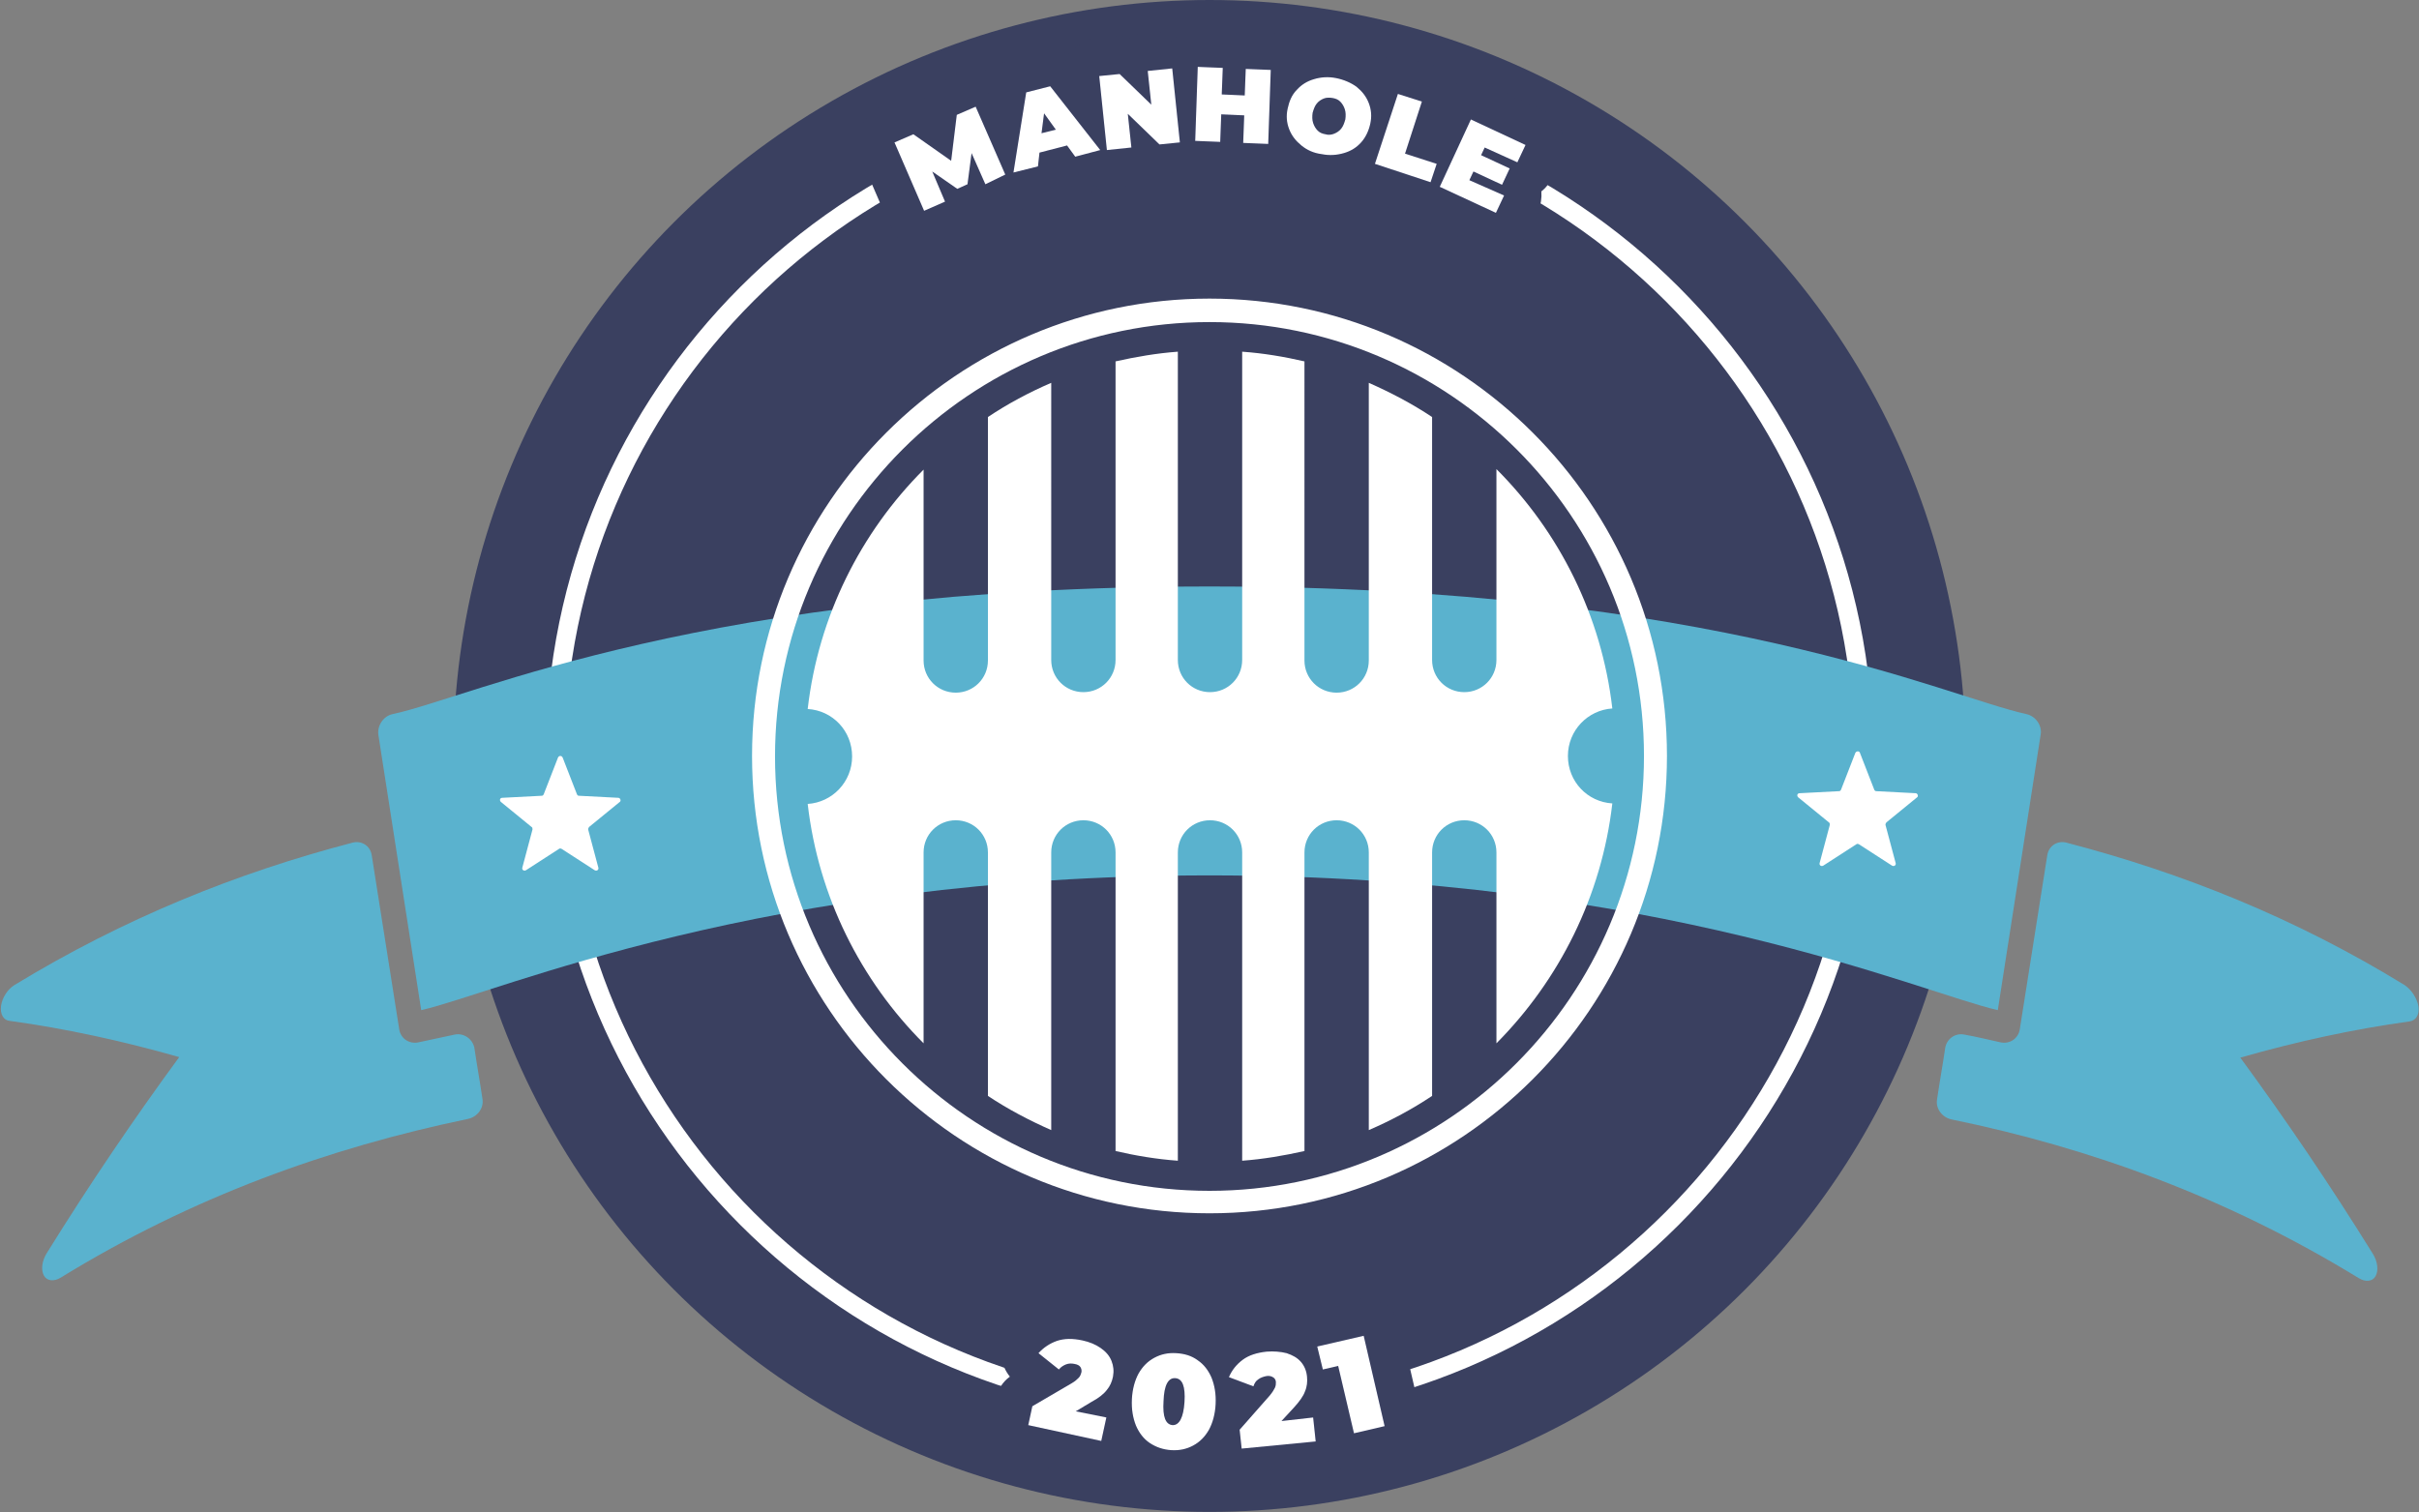 <?xml version="1.0" encoding="utf-8"?>
<!-- Generator: Adobe Illustrator 26.0.1, SVG Export Plug-In . SVG Version: 6.00 Build 0)  -->
<svg version="1.1" id="Layer_1" xmlns="http://www.w3.org/2000/svg" xmlns:xlink="http://www.w3.org/1999/xlink" x="0px" y="0px"
	 viewBox="0 0 473.8 296.3" style="enable-background:new 0 0 473.8 296.3;" xml:space="preserve">
<rect x="0" y="0" width="473.8" height="296.3" fill="#808080" stroke="none"/>
<style type="text/css">
	.st0{fill:#3A4060;}
	.st1{fill:#FFFFFF;}
	.st2{fill:#252D65;}
	.st3{fill:#5AB2CE;}
</style>
<g>
	<g>
		<g>
			<circle class="st0" cx="236.9" cy="148.1" r="148.1"/>
		</g>
	</g>
	<g>
		<g>
			<path class="st1" d="M236.9,278.1c-71.7,0-130-58.3-130-130s58.3-130,130-130s130,58.3,130,130S308.6,278.1,236.9,278.1z
				 M236.9,21.9c-69.6,0-126.3,56.6-126.3,126.3s56.6,126.3,126.3,126.3s126.3-56.6,126.3-126.3S306.5,21.9,236.9,21.9z"/>
		</g>
	</g>
	<g>
		<g>
			<path class="st0" d="M181.1,48.6c-0.9,0-1.8-0.2-2.7-0.5c-1.8-0.7-3.3-2.1-4.1-3.9l-5.8-13.4c-0.8-1.8-0.8-3.8-0.1-5.6
				c0.7-1.8,2.1-3.3,3.9-4.1l3.7-1.6c1.6-0.7,3.3-0.8,5-0.3c0.8-1.5,2-2.7,3.6-3.4l3.7-1.6c3.7-1.6,8.1,0.1,9.7,3.8l5.8,13.3
				c0.8,1.8,0.8,3.8,0.1,5.7c-0.7,1.8-2.1,3.3-3.9,4.1l-4.1,1.8c-1.4,0.6-3,0.7-4.4,0.5l-0.1,0.1c-0.8,1.2-1.9,2.3-3.3,2.9L184,48
				C183.1,48.4,182.1,48.6,181.1,48.6z"/>
		</g>
		<g>
			<path class="st0" d="M198.5,41.2c-1.8,0-3.6-0.7-5-1.9c-1.8-1.7-2.7-4.2-2.3-6.6l2.5-15.7c0.5-2.9,2.6-5.2,5.4-6l4.7-1.2
				c2.8-0.7,5.8,0.3,7.6,2.6l9.8,12.5c1.5,2,2,4.6,1.2,6.9c-0.8,2.4-2.7,4.1-5.1,4.8l-4.9,1.3c-1.3,0.3-2.6,0.3-3.9-0.1
				c-0.9,0.9-2.1,1.6-3.4,1.9l-4.8,1.2C199.7,41.1,199.1,41.2,198.5,41.2z"/>
		</g>
		<g>
			<path class="st0" d="M216.9,36.7c-1.7,0-3.3-0.6-4.6-1.6c-1.5-1.2-2.5-3-2.7-5L208,15.7c-0.4-4,2.5-7.7,6.5-8.1l4-0.4
				c0.9-0.1,1.9,0,2.8,0.2c0.8-0.4,1.7-0.7,2.7-0.8l4.8-0.5c4.1-0.4,7.7,2.5,8.1,6.5l1.5,14.5c0.2,1.9-0.4,3.9-1.6,5.4
				c-1.2,1.5-3,2.5-5,2.7l-4,0.4c-0.9,0.1-1.9,0-2.8-0.2c-0.8,0.4-1.7,0.7-2.7,0.8l-4.8,0.5C217.4,36.7,217.2,36.7,216.9,36.7z"/>
		</g>
		<g>
			<path class="st0" d="M248.4,35.6c-0.1,0-0.2,0-0.3,0l-4.9-0.2c-0.8,0-1.5-0.2-2.3-0.4c-0.7,0.2-1.5,0.3-2.3,0.3l-4.9-0.2
				c-2-0.1-3.8-0.9-5.1-2.3c-1.3-1.4-2-3.3-2-5.3l0.5-14.5c0.1-2,0.9-3.8,2.3-5.1c1.4-1.3,3.2-2,5.3-2l4.9,0.2
				c0.8,0,1.5,0.2,2.3,0.4c0.7-0.2,1.5-0.3,2.3-0.3l4.9,0.2c4.1,0.1,7.2,3.6,7.1,7.6l-0.5,14.5c-0.1,2-0.9,3.8-2.3,5.1
				C252.1,34.9,250.3,35.6,248.4,35.6z"/>
		</g>
		<g>
			<path class="st0" d="M260.7,37.8c-1,0-2.1-0.1-3.2-0.3c-2.7-0.5-5.1-1.6-7.2-3.2c0,0,0,0,0,0c-2.2-1.7-3.8-3.9-4.7-6.4
				c-1-2.5-1.2-5.2-0.7-8c0.5-2.8,1.7-5.2,3.5-7.3c1.8-2,4-3.4,6.7-4.2c2.5-0.8,5.1-0.9,7.8-0.4c2.7,0.5,5.1,1.6,7.2,3.2
				c2.2,1.7,3.7,3.8,4.7,6.4c1,2.6,1.2,5.3,0.7,8c-0.5,2.8-1.7,5.2-3.5,7.2c-1.8,2-4.1,3.4-6.7,4.3
				C263.9,37.6,262.3,37.8,260.7,37.8z"/>
		</g>
		<g>
			<path class="st0" d="M280.2,43.1c-0.8,0-1.5-0.1-2.3-0.4L267,39.2c-3.9-1.3-6-5.4-4.7-9.3l4.5-13.8c0.6-1.9,1.9-3.4,3.7-4.3
				c1.7-0.9,3.8-1,5.6-0.4l4.7,1.5c3.9,1.3,6,5.4,4.7,9.3l-1.1,3.3c1.5,0.7,2.8,1.9,3.5,3.4c0.9,1.7,1,3.8,0.4,5.6l-1.2,3.6
				C286.2,41.2,283.3,43.1,280.2,43.1z"/>
		</g>
		<g>
			<path class="st0" d="M293.1,49c-1.1,0-2.1-0.2-3.1-0.7l-11-5.1c-3.7-1.7-5.3-6.1-3.6-9.8l6.1-13.2c1.7-3.7,6.1-5.3,9.8-3.6
				l10.7,5c1.8,0.8,3.1,2.3,3.8,4.2c0.7,1.8,0.6,3.9-0.2,5.6l-1.6,3.4c-0.5,1.1-1.2,2-2.1,2.7c0.1,1.3-0.1,2.6-0.6,3.9l-1.6,3.4
				c-0.8,1.8-2.3,3.1-4.1,3.8C294.8,48.8,293.9,49,293.1,49z"/>
		</g>
	</g>
	<g>
		<g>
			<path class="st2" d="M193,36.1l-2.7-6.1l-0.8,6.1l-2,0.9l-4.9-3.4l2.5,5.9l-4.1,1.8l-5.8-13.4l3.7-1.6l7.4,5.2l1.1-9l3.7-1.6
				l5.8,13.3L193,36.1z"/>
		</g>
		<g>
			<path class="st2" d="M209,28.5l-5.4,1.4l-0.3,2.7l-4.8,1.2l2.5-15.7l4.7-1.2l9.8,12.5l-4.9,1.3L209,28.5z M206.8,25.4l-2.3-3.2
				l-0.5,3.9L206.8,25.4z"/>
		</g>
		<g>
			<path class="st2" d="M229.6,13.4l1.5,14.5l-4,0.4l-6.2-6l0.7,6.6l-4.8,0.5l-1.5-14.5l4-0.4l6.2,6l-0.7-6.6L229.6,13.4z"/>
		</g>
		<g>
			<path class="st2" d="M248.9,13.7l-0.5,14.5l-4.9-0.2l0.2-5.4l-4.5-0.2l-0.2,5.4l-4.9-0.2l0.5-14.5l4.9,0.2l-0.2,5.2l4.5,0.2
				l0.2-5.2L248.9,13.7z"/>
		</g>
		<g>
			<path class="st2" d="M254.9,28.5c-1.1-0.9-1.9-1.9-2.4-3.2c-0.5-1.3-0.6-2.6-0.3-4c0.3-1.4,0.8-2.7,1.8-3.7c0.9-1,2-1.7,3.4-2.1
				c1.3-0.4,2.8-0.5,4.3-0.2c1.5,0.3,2.9,0.9,4,1.7c1.1,0.9,1.9,1.9,2.4,3.2c0.5,1.3,0.6,2.6,0.3,4c-0.3,1.4-0.9,2.7-1.8,3.7
				c-0.9,1-2,1.7-3.4,2.1s-2.8,0.5-4.3,0.2C257.3,30,256,29.4,254.9,28.5z M261.3,26.2c0.5-0.2,1-0.5,1.4-1c0.4-0.5,0.6-1.1,0.8-1.8
				c0.1-0.7,0.1-1.4-0.1-2c-0.2-0.6-0.5-1.1-0.9-1.5c-0.4-0.4-0.9-0.6-1.5-0.7c-0.6-0.1-1.2-0.1-1.7,0.1c-0.5,0.2-1,0.5-1.4,1
				c-0.4,0.5-0.6,1.1-0.8,1.8c-0.1,0.7-0.1,1.4,0.1,2c0.2,0.6,0.5,1.1,0.9,1.5s0.9,0.6,1.5,0.7C260.2,26.5,260.8,26.4,261.3,26.2z"
				/>
		</g>
		<g>
			<path class="st2" d="M273.8,18.4l4.7,1.5l-3.3,10.2l6.2,2l-1.2,3.6l-10.9-3.6L273.8,18.4z"/>
		</g>
		<g>
			<path class="st2" d="M294.6,38.3l-1.6,3.4l-11-5.1l6.1-13.2l10.7,5l-1.6,3.4l-6.4-2.9l-0.7,1.5l5.6,2.6l-1.5,3.2l-5.6-2.6
				l-0.8,1.7L294.6,38.3z"/>
		</g>
	</g>
	<g>
		<g>
			<path class="st1" d="M193,36.1l-2.7-6.1l-0.8,6.1l-2,0.9l-4.9-3.4l2.5,5.9l-4.1,1.8l-5.8-13.4l3.7-1.6l7.4,5.2l1.1-9l3.7-1.6
				l5.8,13.3L193,36.1z"/>
		</g>
		<g>
			<path class="st1" d="M209,28.5l-5.4,1.4l-0.3,2.7l-4.8,1.2l2.5-15.7l4.7-1.2l9.8,12.5l-4.9,1.3L209,28.5z M206.8,25.4l-2.3-3.2
				l-0.5,3.9L206.8,25.4z"/>
		</g>
		<g>
			<path class="st1" d="M229.6,13.4l1.5,14.5l-4,0.4l-6.2-6l0.7,6.6l-4.8,0.5l-1.5-14.5l4-0.4l6.2,6l-0.7-6.6L229.6,13.4z"/>
		</g>
		<g>
			<path class="st1" d="M248.9,13.7l-0.5,14.5l-4.9-0.2l0.2-5.4l-4.5-0.2l-0.2,5.4l-4.9-0.2l0.5-14.5l4.9,0.2l-0.2,5.2l4.5,0.2
				l0.2-5.2L248.9,13.7z"/>
		</g>
		<g>
			<path class="st1" d="M254.9,28.5c-1.1-0.9-1.9-1.9-2.4-3.2c-0.5-1.3-0.6-2.6-0.3-4c0.3-1.4,0.8-2.7,1.8-3.7c0.9-1,2-1.7,3.4-2.1
				c1.3-0.4,2.8-0.5,4.3-0.2c1.5,0.3,2.9,0.9,4,1.7c1.1,0.9,1.9,1.9,2.4,3.2c0.5,1.3,0.6,2.6,0.3,4c-0.3,1.4-0.9,2.7-1.8,3.7
				c-0.9,1-2,1.7-3.4,2.1s-2.8,0.5-4.3,0.2C257.3,30,256,29.4,254.9,28.5z M261.3,26.2c0.5-0.2,1-0.5,1.4-1c0.4-0.5,0.6-1.1,0.8-1.8
				c0.1-0.7,0.1-1.4-0.1-2c-0.2-0.6-0.5-1.1-0.9-1.5c-0.4-0.4-0.9-0.6-1.5-0.7c-0.6-0.1-1.2-0.1-1.7,0.1c-0.5,0.2-1,0.5-1.4,1
				c-0.4,0.5-0.6,1.1-0.8,1.8c-0.1,0.7-0.1,1.4,0.1,2c0.2,0.6,0.5,1.1,0.9,1.5s0.9,0.6,1.5,0.7C260.2,26.5,260.8,26.4,261.3,26.2z"
				/>
		</g>
		<g>
			<path class="st1" d="M273.8,18.4l4.7,1.5l-3.3,10.2l6.2,2l-1.2,3.6l-10.9-3.6L273.8,18.4z"/>
		</g>
		<g>
			<path class="st1" d="M294.6,38.3l-1.6,3.4l-11-5.1l6.1-13.2l10.7,5l-1.6,3.4l-6.4-2.9l-0.7,1.5l5.6,2.6l-1.5,3.2l-5.6-2.6
				l-0.8,1.7L294.6,38.3z"/>
		</g>
	</g>
	<g>
		<g>
			<path class="st0" d="M215.7,289.8c-0.5,0-1-0.1-1.6-0.2l-14.3-3.1c-1.9-0.4-3.6-1.6-4.6-3.2c-1.1-1.6-1.4-3.6-1-5.6l0.8-3.7
				c0.4-1.7,1.4-3.3,2.8-4.3c-0.9-1.1-1.5-2.5-1.7-4c-0.2-2,0.4-3.9,1.7-5.5c1.9-2.2,4.3-3.8,7.1-4.6c2.7-0.8,5.6-0.9,8.7-0.2
				c2.4,0.5,4.5,1.4,6.2,2.7c2.1,1.5,3.7,3.4,4.6,5.6c1,2.4,1.3,5,0.7,7.6c-0.3,1.4-0.8,2.8-1.6,4.1c0.4,1.2,0.5,2.6,0.2,4l-1,4.6
				c-0.4,1.9-1.6,3.6-3.2,4.6C218.5,289.4,217.1,289.8,215.7,289.8z"/>
		</g>
		<g>
			<path class="st0" d="M229.9,291.5c-0.3,0-0.6,0-1,0c-3-0.2-5.7-1.1-8-2.7c-2.4-1.6-4.2-3.9-5.3-6.6c-1.1-2.5-1.5-5.3-1.3-8.4
				c0.2-3.1,0.9-5.9,2.3-8.2c1.5-2.6,3.5-4.7,6-6c2.5-1.3,5.2-1.9,8.2-1.8c3,0.2,5.7,1.1,8,2.7c2.4,1.6,4.2,3.8,5.3,6.6
				c1.1,2.5,1.5,5.3,1.3,8.4c-0.2,3.1-0.9,5.9-2.3,8.2c-1.5,2.6-3.5,4.7-6,6C235,290.9,232.6,291.5,229.9,291.5z"/>
		</g>
		<g>
			<path class="st0" d="M243.2,291.3c-3.7,0-6.9-2.8-7.3-6.6l-0.4-3.7c-0.2-1.8,0.3-3.5,1.3-5c-1.3-0.8-2.2-1.9-2.8-3.3
				c-0.8-1.8-0.8-3.9-0.1-5.7c1.1-2.7,2.9-4.9,5.3-6.6c2.3-1.6,5.1-2.6,8.2-2.9c2.4-0.2,4.7,0,6.8,0.6c2.5,0.8,4.5,2.1,6.1,3.9
				c1.7,2,2.8,4.4,3,7c0.2,1.5,0.1,2.9-0.2,4.3c0.8,1.1,1.3,2.4,1.5,3.7l0.5,4.7c0.4,4-2.5,7.7-6.6,8.1l-14.5,1.4
				C243.7,291.3,243.4,291.3,243.2,291.3z"/>
		</g>
		<g>
			<path class="st0" d="M265.3,288.2c-1.4,0-2.7-0.4-3.9-1.1c-1.7-1-2.8-2.7-3.3-4.6l-1.7-7.3c-2.1-0.9-3.8-2.7-4.4-5.2l-1.1-4.5
				c-0.4-1.9-0.1-3.9,0.9-5.6c1-1.7,2.7-2.8,4.6-3.3l9-2.1c4-0.9,7.9,1.5,8.9,5.5l4.1,17.7c0.4,1.9,0.1,3.9-0.9,5.6
				c-1,1.7-2.7,2.8-4.6,3.3l-6,1.4C266.4,288.2,265.8,288.2,265.3,288.2z"/>
		</g>
	</g>
	<g>
		<g>
			<path class="st2" d="M216.7,277.7l-1,4.6l-14.3-3.1l0.8-3.7l7.7-4.5c0.7-0.4,1.1-0.8,1.4-1.1c0.3-0.3,0.4-0.7,0.5-1
				c0.1-0.4,0-0.8-0.2-1.1c-0.2-0.3-0.6-0.5-1.2-0.6c-0.5-0.1-1.1-0.1-1.6,0.1c-0.5,0.2-1,0.5-1.4,1l-4-3.2c1-1.1,2.2-1.9,3.6-2.4
				c1.5-0.5,3.1-0.5,5-0.1c1.4,0.3,2.6,0.8,3.6,1.5c1,0.7,1.7,1.5,2.1,2.5c0.4,1,0.5,2,0.3,3.1c-0.2,1-0.6,1.9-1.2,2.6
				c-0.6,0.8-1.6,1.6-3.1,2.4l-3,1.8L216.7,277.7z"/>
		</g>
		<g>
			<path class="st2" d="M225.2,282.7c-1.2-0.8-2.1-2-2.7-3.4c-0.6-1.5-0.9-3.2-0.8-5.2c0.1-2,0.6-3.7,1.3-5c0.8-1.4,1.8-2.4,3.1-3.1
				c1.3-0.7,2.7-1,4.3-0.9c1.6,0.1,3,0.5,4.2,1.4c1.2,0.8,2.1,2,2.7,3.4c0.6,1.5,0.9,3.2,0.8,5.2c-0.1,2-0.6,3.7-1.3,5
				c-0.8,1.4-1.8,2.4-3.1,3.1c-1.3,0.7-2.7,1-4.3,0.9C227.8,284,226.4,283.5,225.2,282.7z M232,274.7c0.2-3.1-0.4-4.6-1.8-4.7
				c-1.4-0.1-2.2,1.4-2.3,4.5c-0.2,3.1,0.4,4.6,1.8,4.7C231,279.2,231.8,277.7,232,274.7z"/>
		</g>
		<g>
			<path class="st2" d="M257.2,277.7l0.5,4.7l-14.5,1.4l-0.4-3.7l5.9-6.7c0.5-0.6,0.8-1.1,1-1.5c0.2-0.4,0.2-0.8,0.2-1.1
				c0-0.4-0.2-0.8-0.6-1c-0.3-0.2-0.8-0.3-1.3-0.2c-0.5,0.1-1.1,0.3-1.5,0.6c-0.5,0.3-0.8,0.8-1,1.4l-4.8-1.8
				c0.6-1.4,1.5-2.5,2.7-3.4s2.8-1.4,4.7-1.6c1.4-0.1,2.7,0,3.9,0.3c1.2,0.4,2.1,0.9,2.8,1.7s1.1,1.8,1.2,2.9c0.1,1,0,2-0.4,2.9
				c-0.3,0.9-1.1,2-2.2,3.2l-2.4,2.6L257.2,277.7z"/>
		</g>
		<g>
			<path class="st2" d="M267.1,261.7l4.1,17.7l-6,1.4l-3.1-13.2l-3,0.7l-1.1-4.5L267.1,261.7z"/>
		</g>
	</g>
	<g>
		<g>
			<path class="st1" d="M216.7,277.7l-1,4.6l-14.3-3.1l0.8-3.7l7.7-4.5c0.7-0.4,1.1-0.8,1.4-1.1c0.3-0.3,0.4-0.7,0.5-1
				c0.1-0.4,0-0.8-0.2-1.1c-0.2-0.3-0.6-0.5-1.2-0.6c-0.5-0.1-1.1-0.1-1.6,0.1c-0.5,0.2-1,0.5-1.4,1l-4-3.2c1-1.1,2.2-1.9,3.6-2.4
				c1.5-0.5,3.1-0.5,5-0.1c1.4,0.3,2.6,0.8,3.6,1.5c1,0.7,1.7,1.5,2.1,2.5c0.4,1,0.5,2,0.3,3.1c-0.2,1-0.6,1.9-1.2,2.6
				c-0.6,0.8-1.6,1.6-3.1,2.4l-3,1.8L216.7,277.7z"/>
		</g>
		<g>
			<path class="st1" d="M225.2,282.7c-1.2-0.8-2.1-2-2.7-3.4c-0.6-1.5-0.9-3.2-0.8-5.2c0.1-2,0.6-3.7,1.3-5c0.8-1.4,1.8-2.4,3.1-3.1
				c1.3-0.7,2.7-1,4.3-0.9c1.6,0.1,3,0.5,4.2,1.4c1.2,0.8,2.1,2,2.7,3.4c0.6,1.5,0.9,3.2,0.8,5.2c-0.1,2-0.6,3.7-1.3,5
				c-0.8,1.4-1.8,2.4-3.1,3.1c-1.3,0.7-2.7,1-4.3,0.9C227.8,284,226.4,283.5,225.2,282.7z M232,274.7c0.2-3.1-0.4-4.6-1.8-4.7
				c-1.4-0.1-2.2,1.4-2.3,4.5c-0.2,3.1,0.4,4.6,1.8,4.7C231,279.2,231.8,277.7,232,274.7z"/>
		</g>
		<g>
			<path class="st1" d="M257.2,277.7l0.5,4.7l-14.5,1.4l-0.4-3.7l5.9-6.7c0.5-0.6,0.8-1.1,1-1.5c0.2-0.4,0.2-0.8,0.2-1.1
				c0-0.4-0.2-0.8-0.6-1c-0.3-0.2-0.8-0.3-1.3-0.2c-0.5,0.1-1.1,0.3-1.5,0.6c-0.5,0.3-0.8,0.8-1,1.4l-4.8-1.8
				c0.6-1.4,1.5-2.5,2.7-3.4s2.8-1.4,4.7-1.6c1.4-0.1,2.7,0,3.9,0.3c1.2,0.4,2.1,0.9,2.8,1.7s1.1,1.8,1.2,2.9c0.1,1,0,2-0.4,2.9
				c-0.3,0.9-1.1,2-2.2,3.2l-2.4,2.6L257.2,277.7z"/>
		</g>
		<g>
			<path class="st1" d="M267.1,261.7l4.1,17.7l-6,1.4l-3.1-13.2l-3,0.7l-1.1-4.5L267.1,261.7z"/>
		</g>
	</g>
	<g>
		<g>
			<path class="st3" d="M471,193c-21.5-13.2-43.6-22-66.2-27.9c-1.8-0.5-3.5,0.6-3.8,2.4c-1.8,11.4-3.6,22.8-5.4,34.2
				c-0.3,1.8-2,2.9-3.8,2.5c-2.3-0.5-4.7-1.1-7-1.5c-1.8-0.4-3.5,0.8-3.8,2.6c-0.5,3.4-1.1,6.7-1.6,10.1c-0.3,1.8,1,3.5,2.8,3.9
				c27.3,5.6,54,15.3,79.8,31.1c1.3,0.8,2.7,0.7,3.3-0.4c0.6-1.1,0.4-2.8-0.5-4.3c-8.5-13.7-17.2-26.5-26-38.5
				c11.2-3.2,22.3-5.6,33.2-7.1c1.2-0.2,1.9-1.3,1.7-2.9C473.4,195.5,472.3,193.9,471,193z"/>
		</g>
	</g>
	<g>
		<g>
			<path class="st3" d="M89,202.7c-2.3,0.5-4.7,1-7,1.5c-1.8,0.4-3.5-0.7-3.8-2.5c-1.8-11.4-3.6-22.8-5.4-34.2
				c-0.3-1.8-2-2.9-3.8-2.4C46.4,171,24.3,179.9,2.8,193c-1.3,0.8-2.4,2.5-2.6,4.1c-0.2,1.6,0.5,2.8,1.7,2.9
				c10.9,1.5,22,3.9,33.2,7.1c-8.8,12-17.5,24.8-26,38.5c-0.9,1.5-1.1,3.2-0.5,4.3c0.6,1.1,2,1.2,3.3,0.4
				c25.7-15.8,52.4-25.4,79.8-31.1c1.8-0.4,3.1-2.1,2.8-3.9c-0.5-3.4-1.1-6.7-1.6-10.1C92.5,203.5,90.8,202.3,89,202.7z"/>
		</g>
	</g>
	<g>
		<g>
			<path class="st3" d="M399.7,143.9c0.3-1.8-1-3.6-2.8-4c-15.7-3.4-61.1-25-160-25s-144.4,21.7-160,25c-1.8,0.4-3,2.2-2.8,4
				c2.8,18,5.6,36,8.4,54c15-3.4,66.7-26.4,154.4-26.4s139.4,23,154.4,26.4C394.1,179.9,396.9,161.9,399.7,143.9z"/>
		</g>
	</g>
	<g>
		<g>
			<path class="st1" d="M364.3,147.5l2.8,7.2c0.1,0.2,0.2,0.3,0.4,0.3l7.7,0.4c0.4,0,0.6,0.6,0.3,0.8l-6,4.9
				c-0.1,0.1-0.2,0.3-0.2,0.5l2,7.5c0.1,0.4-0.3,0.7-0.7,0.5l-6.5-4.2c-0.2-0.1-0.4-0.1-0.5,0l-6.5,4.2c-0.4,0.2-0.8-0.1-0.7-0.5
				l2-7.5c0-0.2,0-0.4-0.2-0.5l-6-4.9c-0.3-0.3-0.2-0.8,0.3-0.8l7.7-0.4c0.2,0,0.3-0.1,0.4-0.3l2.8-7.2
				C363.6,147.1,364.2,147.1,364.3,147.5z"/>
		</g>
	</g>
	<g>
		<g>
			<path class="st1" d="M110.2,148.4l2.8,7.2c0.1,0.2,0.2,0.3,0.4,0.3l7.7,0.4c0.4,0,0.6,0.6,0.3,0.8l-6,4.9
				c-0.1,0.1-0.2,0.3-0.2,0.5l2,7.5c0.1,0.4-0.3,0.7-0.7,0.5l-6.5-4.2c-0.2-0.1-0.4-0.1-0.5,0l-6.5,4.2c-0.4,0.2-0.8-0.1-0.7-0.5
				l2-7.5c0-0.2,0-0.4-0.2-0.5l-6-4.9c-0.3-0.3-0.2-0.8,0.3-0.8l7.7-0.4c0.2,0,0.3-0.1,0.4-0.3l2.8-7.2
				C109.5,148,110,148,110.2,148.4z"/>
		</g>
	</g>
	<g>
		<g>
			<g>
				<path class="st1" d="M236.9,237.7c-49.4,0-89.6-40.2-89.6-89.6s40.2-89.6,89.6-89.6s89.6,40.2,89.6,89.6
					S286.3,237.7,236.9,237.7z M236.9,63.1c-46.9,0-85.1,38.2-85.1,85.1c0,46.9,38.2,85.1,85.1,85.1S322,195,322,148.1
					C322,101.2,283.8,63.1,236.9,63.1z"/>
			</g>
		</g>
	</g>
	<g>
		<g>
			<g>
				<path class="st1" d="M315.8,157.4c-4.9-0.3-8.7-4.3-8.7-9.3c0-5,3.9-9,8.7-9.3c-2.1-18.2-10.4-34.6-22.7-46.9v37.4
					c0,3.5-2.8,6.3-6.3,6.3c-3.5,0-6.3-2.8-6.3-6.3V81.7c-3.9-2.6-8.1-4.8-12.4-6.7v54.4c0,3.5-2.8,6.3-6.3,6.3s-6.3-2.8-6.3-6.3
					V70.8c-3.9-0.9-8-1.6-12.2-1.9v60.4c0,3.5-2.8,6.3-6.3,6.3s-6.3-2.8-6.3-6.3V68.9c-4.1,0.3-8.2,1-12.2,1.9v58.5
					c0,3.5-2.8,6.3-6.3,6.3c-3.5,0-6.3-2.8-6.3-6.3V75c-4.4,1.9-8.5,4.1-12.4,6.7v47.7c0,3.5-2.8,6.3-6.3,6.3s-6.3-2.8-6.3-6.3V92
					c-12.3,12.3-20.6,28.7-22.7,46.9c4.9,0.3,8.7,4.3,8.7,9.3c0,5-3.9,9-8.7,9.3c2.1,18.2,10.4,34.6,22.7,46.9v-37.4
					c0-3.5,2.8-6.3,6.3-6.3c3.5,0,6.3,2.8,6.3,6.3v47.7c3.9,2.6,8.1,4.8,12.4,6.7v-54.4c0-3.5,2.8-6.3,6.3-6.3s6.3,2.8,6.3,6.3v58.5
					c3.9,0.9,8,1.6,12.2,1.9v-60.4c0-3.5,2.8-6.3,6.3-6.3c3.5,0,6.3,2.8,6.3,6.3v60.4c4.1-0.3,8.2-1,12.2-1.9v-58.5
					c0-3.5,2.8-6.3,6.3-6.3s6.3,2.8,6.3,6.3v54.4c4.4-1.9,8.5-4.1,12.4-6.7v-47.7c0-3.5,2.8-6.3,6.3-6.3c3.5,0,6.3,2.8,6.3,6.3v37.4
					C305.4,192,313.7,175.6,315.8,157.4z"/>
			</g>
		</g>
	</g>
</g>
</svg>

